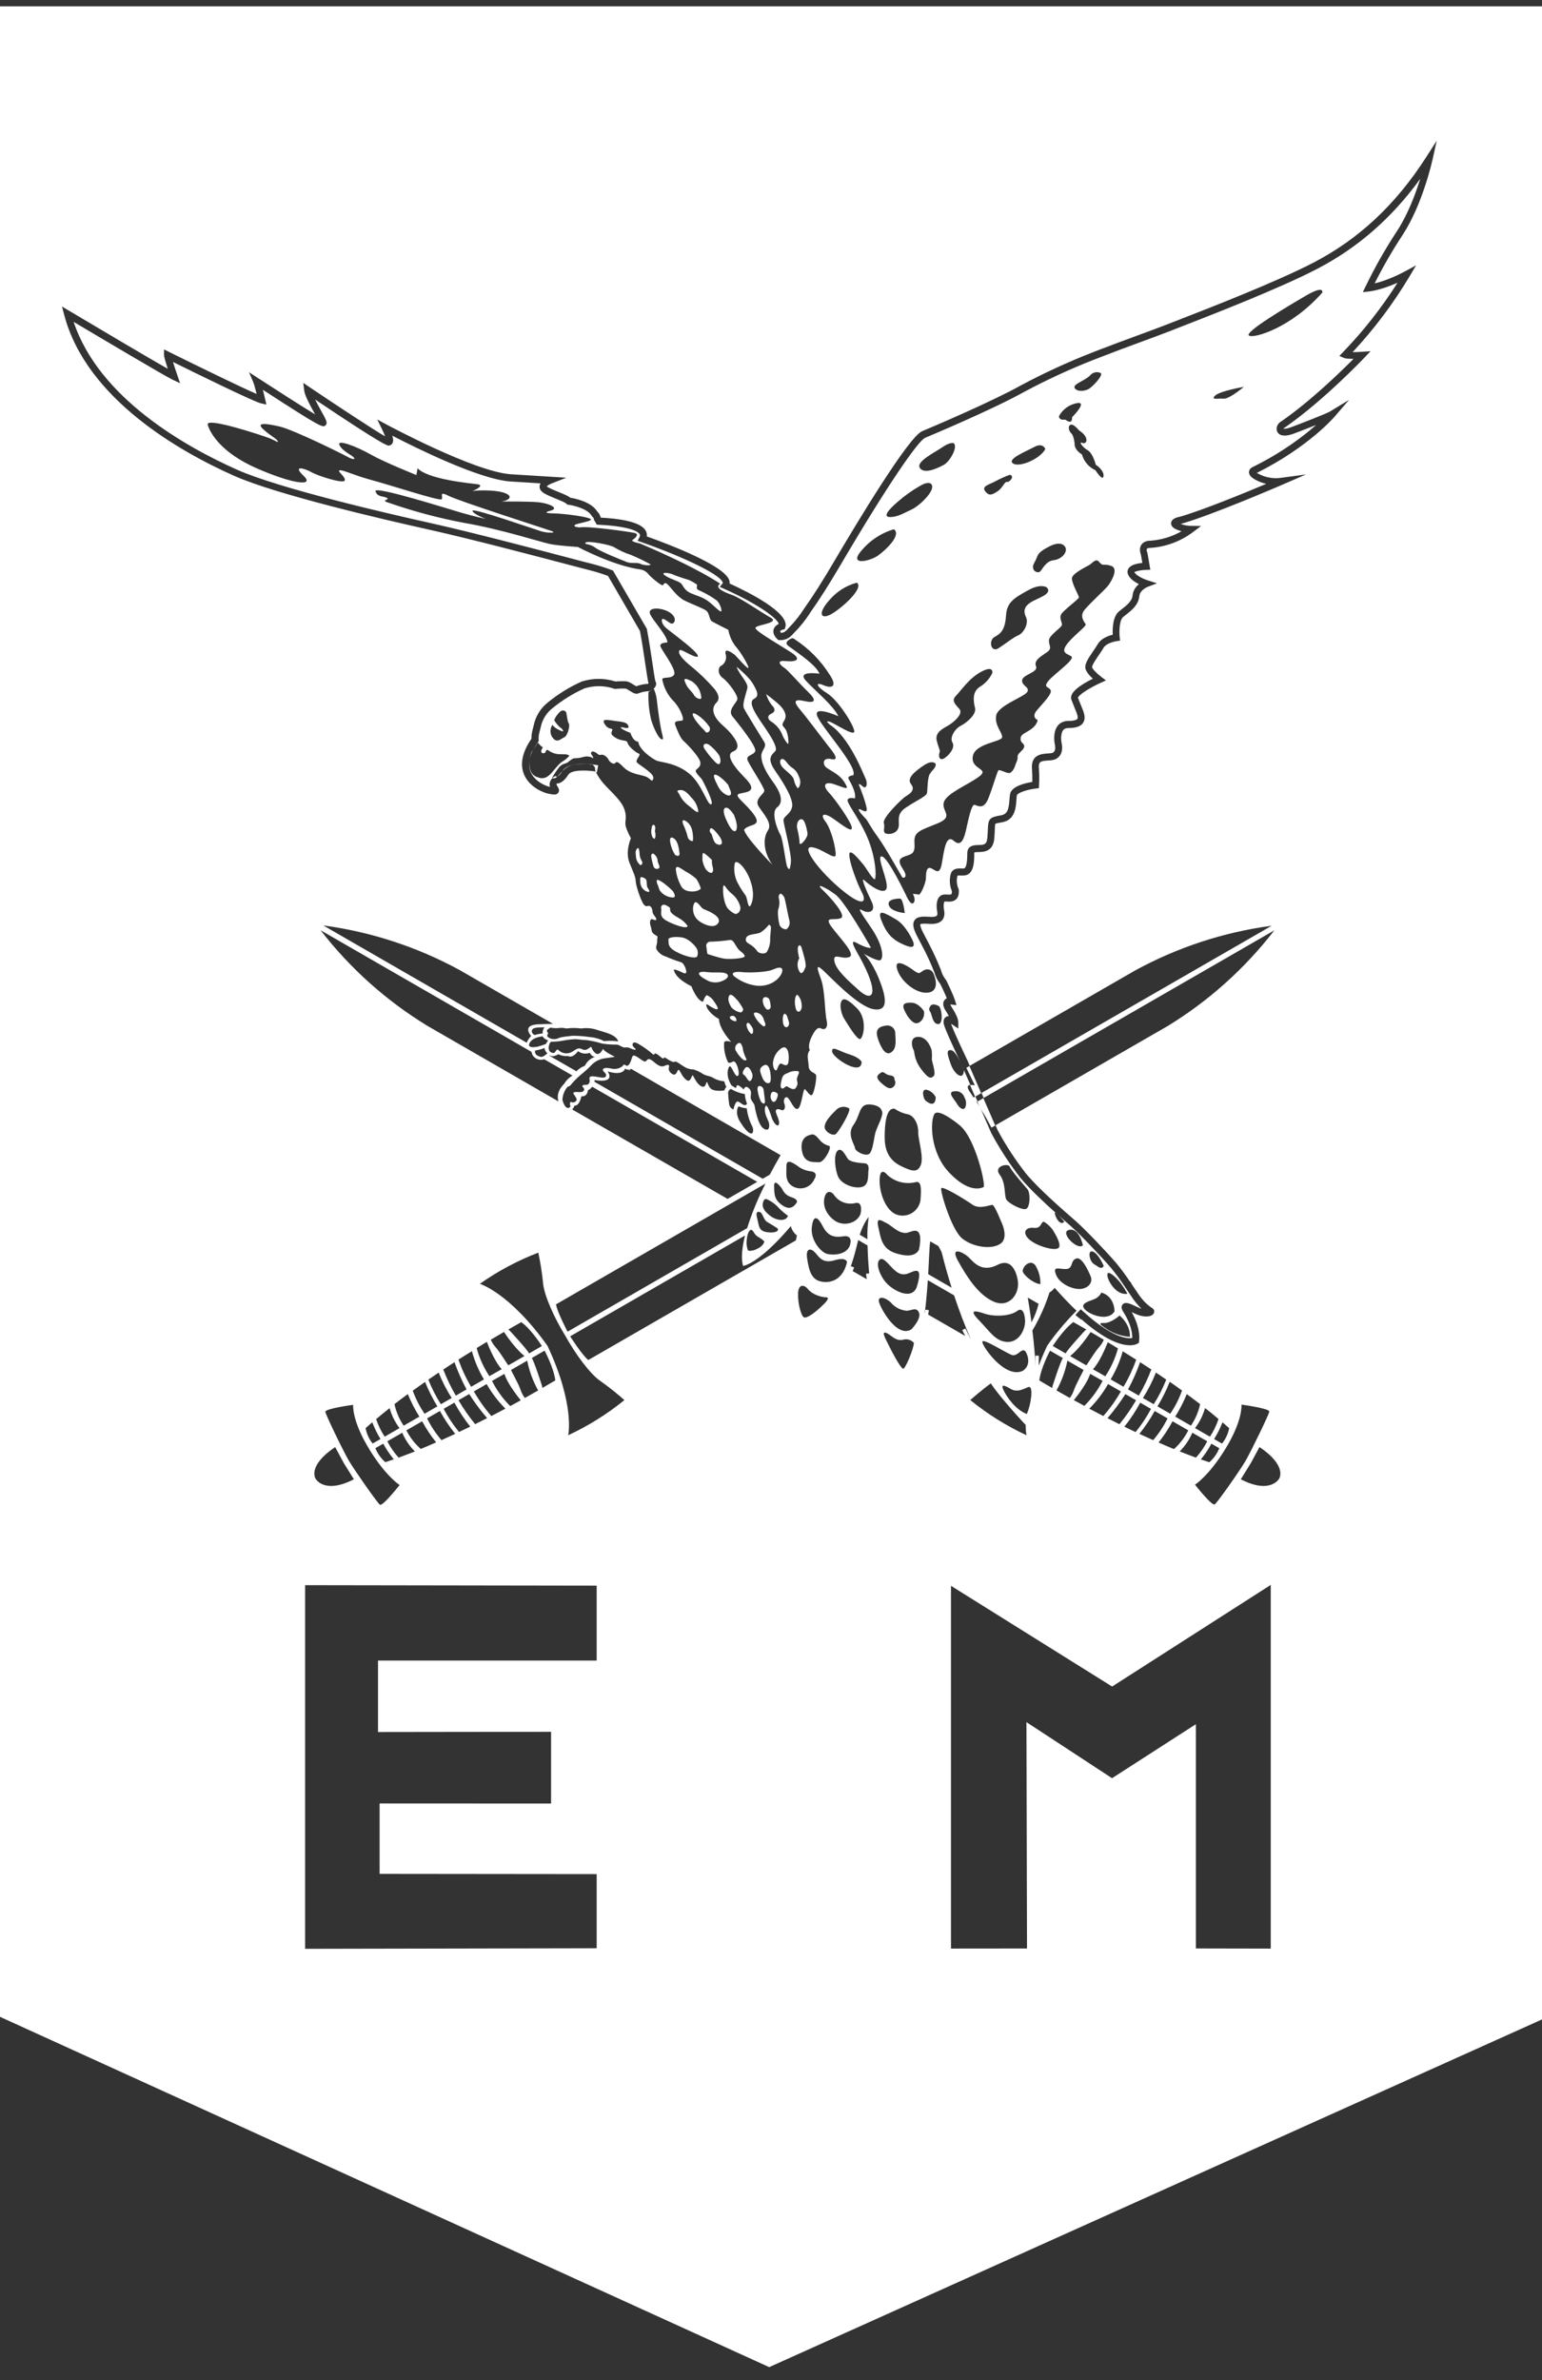 <?xml version="1.0" encoding="UTF-8"?>
<svg id="Laag_1" data-name="Laag 1" xmlns="http://www.w3.org/2000/svg" viewBox="0 0 403.36 622.19">
  <rect x="0" y="0" width="403.36" height="622.19" fill="#333333" stroke="none"/>
  <defs>
    <style>
      .cls-1 {
        fill: #fff;
      }

      .cls-2 {
        fill: none;
        stroke: #fff;
        stroke-miterlimit: 10;
        stroke-width: .92px;
      }
    </style>
  </defs>
  <path class="cls-2" d="M165.62,278.15c.11-.3.21-.61.28-.92,2.6,1.73,3.89.92,3.89.92,3.41,2.42,4.33,1.76,4.33,1.76.28,1.18,1.46,1.91,2.64,1.63.13-.03.25-.07.37-.12,0,0,2.49,3.67,3.82,1.68h0c.7,1.39,2.25,2.12,3.77,1.79,1.89,1.84,4.76.77,4.76.77.24,5.11,2.16,5.72,2.16,5.72.48.94,1.02,1.84,1.63,2.7l-27.64-15.94ZM204.87,300.76l-7.18-4.13c.27-.46.46-.96.56-1.48,1.93,2.2,3.32,1.65,3.32,1.65.67,1.63,1.83,3,3.32,3.95h0ZM272.84,338.42c-.18.4-.37.79-.6,1.17l-3.67-2.14c0-.06,0-.12,0-.17,1.27.81,2.76,1.21,4.26,1.13v.02Z"/>
  <path class="cls-2" d="M252.12,347.48c1.4,2.98,5.58,10.31,6.96,12.57-1,.75,11.33,14.38,11.16,13.58h0c.51-3.31.77-6.66.78-10.01.21-.73.27-9.24.27-9.24"/>
  <path class="cls-2" d="M227.01,332.91c.06.61.45,4,.52,4.62,1.75,15.16,9.56,23.19,9.56,23.19,1.84-3.55,4.37-11.11,5.43-18.3"/>
  <path class="cls-2" d="M209.55,320.45c-4.37,16.24-.07,27.18-.07,27.18,6.08-2.84,11.49-11.31,13.52-16.47"/>
  <g>
    <path class="cls-1" d="M208.79,280.03c-.91-.16-1.85,0-2.66.43-1.28.5-1.46.64-1.84,2.54-.38,1.89.55,1.7,1,1.22s.79-.12.79-.12c1.78,1.1,1.99.52,2.38-.26.39-.78-.08-1.21,0-1.97h.05c.08-.76.85-1.63.28-1.84Z"/>
    <path class="cls-1" d="M201.53,280.67s-.23-2.92-1.69-2.19c-1.46.73-1.02,1.62-.54,2.95.48,1.33,1.29,1.96,1.9,1.65h.05c.62-.29.28-2.42.28-2.42Z"/>
    <path class="cls-1" d="M199.67,268.26c.56.2.78-.41.14-1.63-.07-.46-.29-.89-.63-1.21h.05c-.65-.74-2.28-1.18-1.99-.14.52,1.2,1.37,2.24,2.44,2.99Z"/>
    <path class="cls-1" d="M199.73,284.85c-.07-.5-.46-.9-.96-.96-.85-.07-.61,1.05-.51,1.66.17.88.46,1.73.86,2.53h.05c.27.32,1.06.88.92-.42-.14-1.3-.35-2.8-.35-2.8Z"/>
    <path class="cls-1" d="M208.59,260.03s-.85,0-.63,2.76h.05c.21,2.73,2,1.72,1.68-.23-.05-.95-.44-1.84-1.09-2.53Z"/>
    <path class="cls-1" d="M208.9,247.24c-.56.65.17,3.27.17,3.27-.65,1.16-.57,2.59.19,3.67.48.6,1.1-.34,1.4-1.31h.05c.29-.97-.67-3.85-.99-5.01-.32-1.16-.81-.62-.81-.62Z"/>
    <path class="cls-1" d="M201.82,285.66c-.33.6-.33,1.33,0,1.93.27.48.57.57.92.28h.05c.35-.29.96-1.82.51-2.1,0,0-1.07-.78-1.47-.11Z"/>
    <path class="cls-1" d="M204.62,278.13c.95.54,1.52.47,1.65-.68s.06-2.73-.51-3.31c0,0-.44-.74-1.36-.12-1.08.75-1.84,1.89-2.11,3.18-.38,1.58.42,2.85.76,2.55h.05c.35-.28.58-2.17,1.52-1.63Z"/>
    <path class="cls-1" d="M208.65,217.04c.28,1.14.46,2.31.53,3.48h.05c.19.61,2.08-1.5,2.01-2.64,0,0-.48-3.3-1.35-3.67-.87-.38-1.82,1.04-1.24,2.83Z"/>
    <path class="cls-1" d="M188.47,199.01c0-.52-.12-1.04-.32-1.52-.66-.98-1.47-1.86-2.4-2.59-.96-.91-2.3-.46-1.45.87h0c.69,1.04,1.46,2.02,2.32,2.93.65.73,1.65,1.79,1.84.31Z"/>
    <path class="cls-1" d="M170,147.43c-1.64-.89-3.33-1.69-5.06-2.41-1.49-.48-2.92-1.13-4.25-1.95-.96-.67-7.03-1.81-7.5-1.23-.47.58,1.01.19,2.48,1.3,1.47,1.1,7.05,3.28,8.27,3.77,1.22.49,2.81.03,3.62.49s3.21.5,2.44.04Z"/>
    <path class="cls-1" d="M185.61,190.04c-.89-1.3-2.03-2.41-3.35-3.26-1.92-1.09-.89.84.21,2.2,1.09,1.36,1.59,1.63,2.04,2.27.45.63,1.53-.09,1.1-1.2Z"/>
    <path class="cls-1" d="M182.69,154.22c-.85-.37-.07-1.26-.48-1.49-.61-.41-1.25-.78-1.92-1.09,0,0-3.23-.98-4.26-1.47-1.03-.49-3.61-.73-1.95.35,1.66,1.07,3.65,1.36,4.24,2.19.6.83.88,1.72,2.51,2.41s3.05,1,4.45,2.06c1.41,1.06,2.96,2.79,3.32,2.64.36-.17-.21-1.96-1.07-2.83-1.51-1.1-3.13-2.02-4.85-2.76Z"/>
    <path class="cls-1" d="M201.74,186.58c-1.08.48-1.1,1.44.31,2.25,1.23.86,2.17,2.08,2.68,3.49.39.96,1.41,2.42,1.49,2.08.08-.34,0-2.81-.84-3.9-.85-1.09-.96-.9-.16-2.28s-.21-3.07-2.05-4.59h0c-1.81-1.52-2.76-2.19-2.76-2.19.3,1.08.82,2.08,1.52,2.94.95.92.88,1.73-.2,2.2Z"/>
    <path class="cls-1" d="M204.7,198.4c-.77-.07-.96,1.18.05,2.23,1,1.06,2.66,2.13,2.9,3.12.14.82.47,1.6.97,2.26.32.17,1.24-1.27.32-3.1-.31-.9-.9-1.67-1.69-2.2h0c-1.21-.72-1.78-2.24-2.55-2.31Z"/>
    <path class="cls-1" d="M203.25,211.09c-1.66,1.25.11,5.81.87,7.09.76,1.28,1.37,7.71,1.84,8.48.47.77.67.89.92-1.17.25-2.06-1.75-9.53-1.92-10.86-.17-1.32,1.71-1.58,2.22-3.61.51-2.03-2.21-6.37-4.34-9.43s-1.3-4.03-.09-5.18-3.03-6.61-4.36-8.72c-1.33-2.1-2.57-4.31-1.11-5.03,1.46-.73.71-2.16-.38-4s-4.2-4.35-4.2-4.35c0,0,.03.62,1.67,2.91,1.64,2.3,1.13,2.5.85,3.67-.28,1.18-1.09,3.28-.61,4.29.49,1.01,4.45,7.42,5.28,8.75.84,1.33-.74,2.15-.74,3.6-.03,1.44.69,3.66,3.02,6.83,2.33,3.17,2.75,5.47,1.08,6.71Z"/>
    <path class="cls-1" d="M178.73,215.54c.5,1.04.89,2.14,1.16,3.26.12.77,1.3,1.36,1.38.92,0,0,.24-3.2-1.17-4.49h.06c-1.4-1.29-1.96-.96-1.42.31Z"/>
    <path class="cls-1" d="M180.2,210.65c1.01.82,2.21,1.99,2.47,1.53-.12-1.1-.54-2.14-1.21-3.01-.99-1.05-2.11-2.77-3.53-2.65-1.41.16-.4.5-.07,1.45.56,1.06,1.36,1.98,2.34,2.68Z"/>
    <path class="cls-1" d="M176.49,223.33c.17.34,1.48.85,1.23-.43,0,0-.21-2.56-1.08-3.38h.06c-.86-.83-1.65-.93-1.38.69.2,1.1.59,2.16,1.18,3.12Z"/>
    <path class="cls-1" d="M171.98,231.25l.06-.02c.61,1.91.54,1.55,1.22,2.3.74.62,1.64.99,2.6,1.08.44,0,1.13,0,.21-1.6-.86-.89-1.81-1.7-2.82-2.42-1.01-.58-1.87-1.24-1.27.65Z"/>
    <path class="cls-1" d="M171.02,226.72h.06c.28.57,1.21.53,1.4.06.18-.47-.47-1.07-.47-1.98-.12-.67-.51-1.26-1.07-1.64-.4-.2-.65.36-.6.72.15.96.38,1.91.69,2.84Z"/>
    <path class="cls-1" d="M171.42,218.89s.12-1.05-.05-1.32.15-.94,0-1.49c-.15-.55-.73-.8-.92.3h.06c-.26.83-.19,1.73.19,2.51.37.45.5.53.72,0Z"/>
    <path class="cls-1" d="M184.68,227.33c.4.39,1.3,1.31,1.73.58.42-.73-.34-1.74-.17-3.1,0,0-1.77-1.77-2.25-1.83-.4.06-.17,1.28-.27,1.68.12.95.45,1.86.96,2.67Z"/>
    <path class="cls-1" d="M179.09,227.67h.06c-1.15-.66-2.27-1.7-2.37-.51.13,1.44.54,2.83,1.21,4.11.3.81.99,1.42,1.84,1.62,1.08.31,2.86.17,3.49-.61-.25-.92-.66-1.78-1.2-2.56-.92-.81-1.93-1.5-3.02-2.05Z"/>
    <path class="cls-1" d="M195.34,267.61c-.37.79,1.1,3.2,1.47,2.55h.05c.19-.46.19-.98,0-1.44-.35-.57-1.14-1.9-1.51-1.11Z"/>
    <path class="cls-1" d="M183.43,182.18c-.17-1.75-1.16-3.31-2.66-4.21v.03c-2.49-1.3-1.69.1-1.2,1.11.49,1.01,1.53,1.75,1.98,2.61s2.12,1.45,1.88.46Z"/>
    <path class="cls-1" d="M179.86,242.03c-.57-.8-1.31-1.48-2.17-1.97-1.41-.8-2.32-1.41-2.38-2.09s.11-.66-.83-1.2c-.94-.54-1.58-.28-1.58.72h.09c.05,1-.58,2.09,1.3,3.16,1.88,1.07,5.56,2.36,5.56,1.39Z"/>
    <path class="cls-1" d="M195.3,276.96c-.39-.75-.7-1.54-.92-2.36,0-.46-.42-2.53-1.34-1.84-.02.01-.05.03-.07.04-.67.43-.86,1.31-.44,1.98h.04c.29.66,2.19,3.21,2.73,2.18Z"/>
    <path class="cls-1" d="M194.75,279.39c-1.02,1.46-.08,1.52.23,1.93.31.41.85,1.46,1.23,1.27h.05c.6-.56.76-1.44.41-2.18,0,0-.9-2.48-1.92-1.02Z"/>
    <path class="cls-1" d="M193.83,264.67s.78-.41.49-1.07c-.41-.76-.9-1.49-1.44-2.17-.28-.17-1.54-1.97-2.12-1.21h.04c-.58.77-.14,2.11.56,3.15.66.7,1.53,1.16,2.48,1.3Z"/>
    <path class="cls-1" d="M192.62,266.5s-.24-1.02-1.06-.96-.73.6-.38.92h.04c.35.32,1.62.92,1.4.05Z"/>
    <path class="cls-1" d="M189.23,254.28c-1.32-.19-2.44.06-4.45-.19-2.01-.26-1.96.42-1.96.42.22.86,1.94,1.6,2.54,1.95,1.3.54,2.77.45,4-.23h.04c1.59-.88,1.16-1.75-.17-1.95Z"/>
    <path class="cls-1" d="M178.26,245.03c-2-.27-3.6.06-3.42.65.18.6-.49,1.75,1.97,3.08s5.24,1.94,5.57,1.23c.32-.86.15-1.82-.45-2.52,0,0-1.67-2.18-3.67-2.44Z"/>
    <path class="cls-1" d="M181.46,236.42c-.48,1.5-.01,3.14,1.18,4.17,1.27,1.05,4.31,2.42,5.3.59,0,0,.72-1.06-1.34-2.31-2.06-1.26-2.52-.97-3.14-1.71-.62-.73-1.55-2.11-1.99-.73Z"/>
    <path class="cls-1" d="M138.5,198.43c.01-.07.03-.15.04-.22-.02.07-.03.15-.04.22Z"/>
    <path class="cls-1" d="M145.77,203.01c.23-.11.68-.43,1.31-1.41.01-.02.03-.03.04-.05-.59.58-1.01,1.15-1.34,1.46Z"/>
    <path class="cls-1" d="M-.1,1.66v525.5l201.31,91.62,202.24-90.93V1.66H-.1ZM156.09,434.08h-57.21v18.68l45.27-.06v18.75l-44.85-.02v18.41l56.78.06v19.38l-76.27.15v-95.06l76.27.12v19.59ZM165.53,273.44c-.15-.44-.12-1.41,1.32-.65,1.39.79,2.69,1.71,3.89,2.76.48.46.32-.31.83-.14s1.43,1.12,1.84,1.28c.4.16,0-.63.85-.06.85.57,1.84,1.18,2.23.92.39-.27,1.47.72,2.58,1.35.69.43,1.49.66,2.31.65.94.29,1.83.71,2.64,1.27.81.45,1.7.41,2.49.92.89.53,1.9.85,2.94.92,0,0,.33,1.29.59,1.42-.27.27-.46.6-.56.96,0,0-2.16.35-3.27-.28-1.11-.63-1.1-2.28-1.37-1.84-.27.44-.34,1.63-1.5.97-1.16-.66-1.84-2.44-2.11-2.76-.28-.31-.51,2.03-1.64,1.2-1.14-.83-1.39-1.89-1.93-2.57-.54-.68-.49,1.98-1.99.87-1.51-1.11-.06-2.22-.97-2.26s-1.33,1.25-3.56-.7-1.64.28-2.76-.28c-1.11-.55-2.69-2.21-3.02-1.06-.33,1.16-.92,2.71-1.65,2.16-.73-.55-.54.12-1.29.49-.64.38-1.4.53-2.14.42-.78-.15-2.26-.5-2.55.12-.29.62,1.28,1.04.7,1.93-.58.89-4.5-1.05-4.23.57.27,1.62-.77,1.57-1.03,1.55-.26-.02-1.25.07-.65.66.6.59.18,1.19-.59,1.25s-2.4-.28-1.84.57,1.17,1.46.34,1.97c-.83.51-1.07-.37-1.31.28-.25.65.54.92-.33,1.28-.87.36-1.53-1.42-1.67-2.11.07-1.24.54-2.43,1.35-3.38.42-.08.79-.33,1.01-.7.73-.87,1.54-1.67,2.41-2.41,1.07-.85,2.08-1.77,3.02-2.76.94-.89,2.14-1.44,3.42-1.59,1.07-.12,2.51-.39,2.51-.39,0,0-2.81-1.3-3.1-2.08,0,0-.92,2.09-2.05,1.09-1.13-.99-.8-1.84-1.27-1.52-.47.31-1.15,1.06-2.13.55s-1.43-.09-2.7.71c-1.14.62-2.55.43-3.49-.47-.58-.63-.76.85-1.38.74-.62-.1-1.23-.33-1.2-1.54,0,0,.21-1.52.83-1.41.98,0,1.96-.09,2.92-.28,1.11-.22,2.24-.35,3.38-.39.92.08,1.89.23,2.76.24,1.4.2,2.78.5,4.12.92,1.24.19,2.49.28,3.75.26.83,0,1.5.92,2.39.75.89-.17,1.78.65,2.42.59.63-.06-.37-.52-.51-.96ZM193.2,288c-.87-.5-1.33,2-1.33,2-.56-.17-.98-.63-1.1-1.2-.16-1-.26-2.01-.31-3.02-.03-.5.27-.95.74-1.12,1.11.67,2.34,1.12,3.62,1.33.07.87.26,1.73.59,2.54-.6.87-1.33-.04-2.2-.53ZM196.82,294.52c.23.5.25,1.07.07,1.59-.84.96-2.72-1.96-3.18-2.71-.5-.7-.82-1.52-.92-2.37-.02-.74.11-2.05.65-1.74.61.23,1.25.38,1.9.43.19,1.68.69,3.3,1.47,4.79ZM204.19,301.96c-1.04,1.79-1.99,3.5-2.83,5.1l-1.84,1.07-44.02-25.35c.02-.15.02-.3,0-.45,5.87.92,3.44-2.26,3.44-2.26,4.19,1.3,4.59-.77,4.59-.77.34.38.92.41,1.3.07.03-.02.05-.05.07-.07l39.28,22.66ZM222.21,275.63c2.74.85,3.17,1.95,3.17,1.95.02,3.91-7.59-1.06-7.71-2.71-.12-1.65,1.8-.08,4.54.76ZM220.46,261.32c1.09-.73,4.18,2.76,4.18,2.76,2.2,2.87,1.17,7.27.35,7.52-.82.26-3.34-4-4.18-5.33s-1.44-4.23-.35-4.95ZM218.58,290.28c.89-1.03,2.39-1.26,3.55-.54.5.77-2.69,6.03-3.47,6.68-.78.65-2.8-.5-2.93-1.67-.13-1.18,1.02-2.71,2.86-4.46ZM226.9,323.95l-2.01-1.19c1.16-3.47,2.34-4.59,2.34-4.59-.28,1.92-.39,3.85-.33,5.79ZM218.12,318.92c-2.38-1.86-2.94-4.23-2.38-6.11.56-1.88,1.97-1.31,2.56-.25,1.24,1.64,3.32,2.4,5.33,1.95,2.27-.65,1.48,2.8,1.48,2.8-.93,2.52-4.61,3.47-6.99,1.61ZM222.27,325.69c-.97,2.37-4.38,2.47-5.91,2.09s-4.41-3.51-4-7.04c.41-3.53,1.68-2.45,2.76-.37,1.07,2.09,2.38,3.32,5.36,2.82s1.79,2.49,1.79,2.49ZM227.14,306.14c-.09,1.54.17,3.89-2.03,4.21-2.2.32-4.93-.98-5.77-2.56-.84-1.58-1.4-5.92-.26-6.98,1.14-1.06,2.21,1.51,2.76,2.19.54.68,2.63,1.02,4.22,1.07s1.08,2.08,1.08,2.08ZM216.86,299.53c.96.19-1.32,4.4-2.6,4.28s-3.89.46-4.48-2.93c-.6-3.39,1.37-4.07,2.49-4.31s1.84,1.28,2.76,2.04c.53.44,1.16.76,1.84.92ZM212.06,306.18c2.24.31.97,2.03.97,2.03-.04.09-.08.18-.12.27-1,1.96-3.39,2.73-5.35,1.74-2.29-1.18-1.83-3.35-1.84-5.44s1.96-.59,2.66-.18c1.05.87,2.32,1.43,3.67,1.59ZM207.05,312.96c2.03.68,1.3,1.48,1.3,1.48-1.06,1.59-2.35,1.72-4.1.34-1.75-1.38-1.69-2.67-1.75-4.66-.06-1.98,1.29-.38,1.84.31.55.69.68,1.85,2.71,2.53ZM200.25,309.38c-1.93,3.74-3.54,7.64-4.81,11.66l-46.98,27.07s-2.81-5.37-3.01-7.15l54.81-31.58ZM149.65,290.02c.3-.26.5-.61.59-.99,1.41.08,1.84-2.46,1.84-2.46,1.62.19,1.71-1.57,1.71-1.57.44-.21.82-.53,1.12-.92l43.17,24.86-7.75,4.46-40.67-23.39ZM195.37,323.86c.13-1.39.66-2.54,1.22-2.35.56.18.63,1.2,1.75,1.84.59.31,1.13.71,1.61,1.17-.39,1.37-1.73,1.84-2.3,2.12-.57.28-1.75.47-1.99.2-.37-.95-.47-1.98-.29-2.98ZM198.18,318.99c-.38-1.44-.51-2.38.46-2.19.96.19.97,2.03,2.09,2.66,1.11.63,2.67,1.65,2.67,1.65.45.62-.49,1.3-2.73.99s-2.11-1.68-2.49-3.12ZM201.42,317.78c-1.76-1.36-2.2-2.47-1.76-3.67.44-1.2,1.09-.48,1.64-.28.97.53,1.84,1.23,2.56,2.08.7.7,1.45,1.34,2.26,1.9-.49,1.55-2.94,1.34-4.7-.02ZM143.66,275.96s.07-.07.09-.11c.8.7,2.3-.27,2.3-.27.78.39,1.66.55,2.53.48,1.35.65,2.62-1.29,2.62-1.29.88.67,2.05.83,3.08.43.54,1.15,1.41,1.04,1.41,1.04-1.18.39-2.15,1.23-2.69,2.34-.84.32-1.6.82-2.23,1.45l-7.09-4.08ZM157.99,272.15c-1.19-.61-2.48-.97-3.81-1.07-1.45-.22-2.92-.32-4.39-.32-1.15.14-3.1.25-3.89.7-.87.33-1.86.19-2.6-.39-.38-.39.09-.86.09-.98s-.73-.6,0-1.08c.73-.49.29-.38,1.56-.26s1.64-.28,3.17.1c1.3-.17,2.61-.17,3.91,0,1.4-.21,2.82-.08,4.16.37,2.2.73,4.9,1.18,5.53,3-1.24-.17-2.49-.19-3.73-.06ZM142.79,272.91s-2,.72-2.4.74c-.39.03-2.62.47-1.84-1.04.78-1.51,3.41-1.71,3.41-1.71.29.73,1.43,1.08,1.43,1.08-.23.29-.43.6-.61.92ZM143.21,275.3c-1.32,1.32-1.9.92-1.9.92-1.79-.46-1.3-1.63-1.3-1.63.84-.1,1.66-.32,2.43-.64.04.54.32,1.04.76,1.36ZM141.95,270.16c-.72.06-1.43.2-2.12.41-.54-.3-1-.89-.54-1.52s3.14-.49,3.14-.49c-.37.45-.54,1.02-.48,1.6ZM141.65,267.74c-5.69-.1-2.71,3.06-2.71,3.06-.5.51-.9,1.11-1.16,1.77l-53.22-30.66c12.52,1.68,24.62,5.64,35.7,11.68l24.41,14.06c-1.64,0-3.02.08-3.02.08ZM139.05,274.97c.03.45.23.88.54,1.21.68.78,1.78,1.06,2.76.71l7.41,4.27c-.9.51-1.65,1.25-2.18,2.15-1.89,1.86-1.83,3.56-1.48,4.61l-34.33-19.78c-10.75-6.56-20.21-15.02-27.91-24.97l55.19,31.8ZM96.65,378.94c4.37,7.07,7.88,9.25,7.88,9.25,0,0-4.47,5.69-5.17,5.14s-6.58-8.93-8.08-11.46c-1.51-2.58-6.04-11.94-6.17-12.8s7.27-1.84,7.27-1.84c0,0-.43,4.08,4.28,11.7ZM122.04,363.2l-2.81,1.62c-1.27-2.19-2.36-4.47-3.28-6.82,1-.66,1.97-1.3,2.94-1.91.87,2.45,1.93,4.83,3.15,7.12ZM119.92,355.41c1.2-.76,2.38-1.51,3.52-2.2.71,2.59,1.77,5.07,3.15,7.38l-3.35,1.93c-1.34-2.25-2.45-4.63-3.32-7.1ZM118.15,365.44l-2.82,1.63c-1.3-2.03-2.4-4.18-3.28-6.43.92-.62,1.84-1.23,2.69-1.84.93,2.31,2.07,4.54,3.41,6.64ZM114.41,367.63l-3.35,1.93c-1.28-1.87-2.32-3.89-3.09-6.03,1.07-.77,2.15-1.54,3.22-2.29.89,2.21,1.97,4.35,3.21,6.38ZM109.71,370.31l-4.12,2.37c-1.15-1.71-1.97-3.62-2.4-5.63,1.15-.92,2.31-1.76,3.49-2.63.83,2.05,1.84,4.02,3.02,5.89ZM104.51,373.31l-3.88,2.24c-.95-1.42-1.7-2.97-2.24-4.59,1.15-.97,2.33-1.92,3.53-2.87.52,1.89,1.4,3.66,2.59,5.22ZM103,381.48l-2.2.74c-1.15-.99-2.04-2.25-2.61-3.66l2.06-1.18c.79,1.45,1.71,2.82,2.76,4.1ZM99.53,376.17l-2.06,1.18c-.93-1.18-1.56-2.56-1.84-4.03l1.75-1.53c.58,1.52,1.3,2.99,2.15,4.38ZM104.27,381.03c-1.17-1.29-2.16-2.72-2.95-4.27l3.9-2.24c.78,1.83,1.9,3.49,3.31,4.9-1.43.56-2.85,1.1-4.26,1.62ZM106.3,373.9l4.12-2.37c1.06,1.94,2.29,3.79,3.67,5.51-1.33.59-2.68,1.16-4.02,1.72-1.55-1.37-2.83-3.02-3.77-4.86ZM111.72,370.77l3.35-1.93c1.17,2.1,2.5,4.1,4,5.98-1.18.55-2.38,1.1-3.59,1.64-1.49-1.73-2.75-3.65-3.76-5.69ZM116.05,368.28l2.81-1.63c1.19,2.21,2.58,4.31,4.15,6.27l-2.94,1.41c-1.54-1.88-2.89-3.91-4.02-6.06ZM119.92,366.03l2.82-1.62c1.4,2.21,2.96,4.31,4.68,6.29-1.02.52-2.07,1.05-3.13,1.58-1.61-1.97-3.07-4.06-4.36-6.26ZM123.95,363.73l3.35-1.93c1.34,2.35,2.99,4.51,4.9,6.43-1.18.62-2.4,1.28-3.67,1.93-1.73-1.99-3.27-4.14-4.57-6.43ZM128.71,360.98l3.24-1.84c.64,2.2,3.13,5.51,4.27,6.91l-2.76,1.5c-1.92-1.92-3.53-4.14-4.76-6.57ZM136.22,363.44c-.62-1.84-2.39-4.83-2.53-5.33l4.22-2.43c.54,2.73,1.5,5.36,2.86,7.79-1.03.59-2.2,1.25-3.48,1.97-.46-.61-.82-1.28-1.07-1.99ZM139.1,355l3.35-1.94s2.41,4.45,2.81,7.78l-3.38,1.98c0-.15-.05-.3-.07-.46,0,0-2.06-6.5-2.71-7.37ZM138.39,353.79c-.44-1-5.08-5.97-5.08-5.97,0,0-.24-.18-.35-.28,1.15-.66,2.76-1.55,3.4-1.93,2.76,2.01,5.38,6.25,5.38,6.25l-3.35,1.94ZM137.2,354.47l-4.22,2.43c-.36-.37-2.11-3.36-3.38-4.79-.5-.57-.91-1.21-1.21-1.91,1.26-.75,2.42-1.43,3.44-2.02,3.03,4.57,5.36,6.28,5.36,6.28ZM131.25,357.9l-3.24,1.84c-1.49-2.26-2.62-4.74-3.33-7.35.92-.57,1.84-1.11,2.67-1.62.64,1.7,2.3,5.48,3.89,7.13ZM87.67,378.27l2.3,4.25,2.6,4.17c-7.69,3.98-9.98-.09-9.98-.09,0,0-2.4-3.28,5.09-8.33ZM148.63,375.17s1.84-7.87-5.4-23.34c-9.92-13.92-17.71-16.23-17.71-16.23,4.74-3.34,9.88-6.08,15.29-8.15.56,2.61.97,5.25,1.24,7.91.25,3.21,2.96,9.19,5.8,13.78,2.61,4.72,6.5,10.05,9.19,11.85,2.19,1.55,4.29,3.22,6.29,5-4.5,3.66-9.44,6.74-14.7,9.19ZM153.91,355.51c-1.47-1.02-4.77-6.19-4.77-6.19l45.74-26.35c-1.45,5.82-.48,7.97-.48,7.97,5-1.26,12.46-10.43,12.46-10.43.34,1.35,1.28,2.46,2.54,3.03l-55.5,31.97ZM215.45,340.95c-2.25,2.24-4.28,3.65-5.09,3.43s-1.7-3.79-1.6-6.29,1.59-2.36,2.63-1.06,3.39,2.09,4.71,2.09-.65,1.84-.65,1.84ZM215.22,335.08c-3.01-.38-3.57-2.9-4.07-5.99s1.08-2.8,2.13-1.59,1.98,2.85,5.07,1.93,3.21.5,3.21.5c-.85,3.78-3.33,5.53-6.35,5.15ZM222.27,331.81c.74-2.01,1.35-4.06,1.84-6.14.13-.55.26-1.05.39-1.52l2.43,1.42c.06,2.39.23,5.46.61,9.29l-5.27-3.04ZM227.66,301.32c-.8,1.37-3.98-.33-4.01-1.2-.04-.87-2.23-3.59-.39-6.07s1.34-5.56,4.31-5.34,3.13,1.78,3.13,1.78c.54.93-1.18,3.85-1.65,5.4s-.59,4.06-1.39,5.43ZM234.32,240.3c2.69,1.54,4.45,5.63,4.45,5.63.96,2.32-.99,1.72-3.22.61-2.23-1.11-3.7-2.61-4.99-5.94s1.07-1.84,3.76-.29ZM235.46,234.9c.82.14,1.21,3.78,1.21,3.78,0,0-3.61-.28-4.18-2.07-.57-1.79,2.97-1.72,2.97-1.72ZM251.13,294.24c4.06,3.43,6.83,15.76,6.14,16.08-.7.32-3.87,1.57-8.96-3.78-5.1-5.36-4.98-13.47-3.91-15.29s6.74,2.99,6.74,2.99ZM249.71,285.27c1.13-.18,2.23.5,2.57,1.59.49.81.56,1.8.19,2.67-.47.86-1.53.09-2.12-.97s-2.84-3.21-.64-3.29ZM278.96,331.72c1.85-.13.94-2.28,2.65-2.76s3.78,4.92,3.78,4.92c.31,1-.19,2.54-2.25,2.99s-5.84-1.05-6.88-3.6.85-1.42,2.69-1.55ZM279.66,321.5c2.68-.59,3.6,4,3.6,4-1.27,1.56-6.28-3.42-3.6-4ZM290.59,332.96c2.48,1.56,4.32,5.24,4.32,5.24-3.97.66-6.8-6.8-4.32-5.24ZM292.87,343.87c3.09,2.74,2.68,5.59,2.68,5.59-1.99-.14-3.91-.75-5.62-1.77-1.41-.92-3.16-1.96-1.26-1.84s4.2-1.98,4.2-1.98ZM291.54,342.78c-1.64,2.81-6.59.92-7.87-.62s1.52-2.05,2.76-2.64c.73-.34,1.32-.92,1.67-1.64,3.53,1.04,3.44,4.9,3.44,4.9ZM286.15,330.42c-1.18-.7-1.75-3.78-.27-3.25s2.84,3.75,2.84,3.75c-.63,1.1-1.39.2-2.57-.5ZM324.75,367.17s7.4.99,7.27,1.84-4.68,10.21-6.17,12.8-7.35,10.88-8.08,11.43-5.18-5.14-5.18-5.14c0,0,3.52-2.18,7.89-9.25,4.7-7.61,4.27-11.67,4.27-11.67ZM279.21,355.68l4.23,2.43c-.15.5-1.91,3.53-2.54,5.33-.24.72-.6,1.39-1.06,1.99-1.29-.72-2.45-1.38-3.48-1.97,1.35-2.43,2.31-5.06,2.85-7.79ZM275.31,362.37c0,.16,0,.31-.07.46-1.15-.67-2.76-1.59-3.37-1.98.4-3.33,2.8-7.78,2.8-7.78l3.36,1.94c-.65.86-2.72,7.37-2.72,7.37ZM285.17,359.12l3.25,1.84c-1.24,2.42-2.85,4.63-4.78,6.54-.92-.51-1.84-1.02-2.76-1.5,1.15-1.36,3.65-4.68,4.28-6.88ZM289.85,361.8l3.35,1.93c-1.31,2.29-2.85,4.45-4.59,6.43-1.27-.65-2.5-1.3-3.67-1.93,1.92-1.91,3.57-4.08,4.91-6.43ZM294.37,364.42l2.81,1.62c-1.29,2.19-2.74,4.28-4.35,6.26-1.07-.53-2.11-1.06-3.13-1.58,1.71-1.98,3.27-4.08,4.68-6.29ZM298.26,366.66l2.82,1.63c-1.14,2.15-2.49,4.18-4.03,6.06-.99-.47-1.97-.92-2.93-1.41,1.57-1.96,2.96-4.06,4.14-6.27ZM302.06,368.84l3.35,1.93c-1.01,2.05-2.27,3.96-3.76,5.69-1.21-.54-2.42-1.09-3.6-1.64,1.5-1.88,2.84-3.88,4-5.98ZM306.71,371.53l4.12,2.37c-.92,1.86-2.2,3.53-3.75,4.9-1.34-.56-2.69-1.13-4.02-1.72,1.38-1.74,2.61-3.6,3.66-5.56ZM311.9,374.52l3.89,2.24c-.79,1.55-1.78,2.99-2.95,4.27-1.41-.51-2.83-1.06-4.25-1.62,1.4-1.41,2.52-3.07,3.31-4.9ZM316.88,377.39l2.06,1.18c-.56,1.42-1.46,2.68-2.61,3.67l-2.21-.74c1.05-1.28,1.98-2.66,2.76-4.12ZM319.65,377.36l-2.06-1.18c.87-1.39,1.6-2.85,2.19-4.38.6.51,1.18,1.03,1.75,1.53-.29,1.48-.93,2.86-1.87,4.03ZM316.49,375.55l-3.89-2.24c1.2-1.57,2.09-3.35,2.62-5.24,1.22.94,2.4,1.9,3.52,2.87-.54,1.63-1.29,3.19-2.24,4.62ZM311.53,372.68l-4.12-2.37c1.19-1.87,2.2-3.84,3.02-5.89,1.18.86,2.35,1.75,3.5,2.63-.43,2.01-1.25,3.93-2.41,5.63ZM306.12,369.56l-3.35-1.93c1.25-2.05,2.33-4.2,3.21-6.43,1.07.74,2.15,1.52,3.22,2.29-.77,2.15-1.8,4.19-3.09,6.07ZM301.79,367.07l-2.82-1.63c1.34-2.1,2.48-4.33,3.4-6.65l2.7,1.84c-.88,2.25-1.98,4.41-3.28,6.44ZM297.9,364.82l-2.82-1.62c1.23-2.29,2.28-4.67,3.15-7.12.97.62,1.95,1.25,2.94,1.91-.91,2.36-2,4.64-3.27,6.82ZM293.89,362.51l-3.36-1.93c1.38-2.3,2.44-4.77,3.16-7.35,1.13.7,2.31,1.44,3.52,2.2-.87,2.46-1.98,4.83-3.32,7.07ZM289.13,359.77l-3.24-1.84c1.6-1.64,3.24-5.41,3.89-7.07l2.66,1.62c-.71,2.59-1.83,5.05-3.32,7.29ZM287.52,352.12c-1.26,1.42-3.01,4.42-3.37,4.79l-4.22-2.43s2.33-1.72,5.36-6.28c1.04.59,2.19,1.27,3.45,2.02-.3.7-.72,1.34-1.22,1.91ZM283.81,347.82s-4.59,4.97-5.07,5.97l-3.35-1.94s2.66-4.23,5.37-6.25l3.41,1.93c-.11.1-.23.2-.36.28ZM273.9,351.83c-1.1,2.35-2.08,4.75-2.93,7.2-.14-4-.49-7.87-.92-11.22,1.87-3.14,3.37-6.48,4.48-9.96.53-.3.99-.71,1.34-1.21,2.09,2.37,3.99,4.34,5.73,5.99-2.83,2.84-5.41,5.91-7.71,9.19ZM257.47,343.38c2.59.87,6.73.72,8.61-.69s2.05,2.27,2.05,2.27c.2,2.43-1.5,5.94-4.62,5.83s-4.55-2.72-7.35-5.58c-2.8-2.86-1.28-2.71,1.31-1.84ZM250.57,329.55c-2.12-3.81,1.28-2.27,2.63-1.06s3.39,4.38,7.78,2.13,5.23,3.96,5.23,3.96c.69,3.55-2.2,7.52-6.36,5.64s-7.16-6.86-9.28-10.67ZM267.62,332.61c-.59-1.08,1.77-3.76,3.21-1.84.91,1.47,1.37,3.18,1.32,4.9-1.68-.11-3.95-1.98-4.54-3.07ZM268.69,354.19c1.07,3.04-1.21,4.18-1.21,4.18-4.69,2.08-10.59-6.54-10.52-7.61s5.92,2.77,7.7,3.43,2.97-3.04,4.03,0ZM259.8,361.2c2.35,3.96,5.22,7.58,8.52,10.78-.05,1.07.01,2.14.19,3.19-5.26-2.44-10.2-5.53-14.7-9.19,0,0,3.33-2.96,5.98-4.79ZM262.46,363.31c-.75-1.67.39-1.13,2-.2s3.21.02,4.45-.5.82,2.54.82,2.54c-.16,1.54-.54,3.05-1.12,4.48-2.99-1.1-5.4-4.66-6.15-6.33ZM268.84,339.19l2.84,1.64c-.42,1.69-1.04,3.32-1.86,4.85-.36-2.76-.73-5.01-.98-6.49ZM276.96,326.14c-.77,1.03-5.72-.35-7.72-2.14-2-1.79-.94-3.3,1.23-3.03,2.17.27,1.75-2.09,2.82-1.48.8.54,1.51,1.21,2.08,1.99.26.48,2.37,3.63,1.6,4.66ZM268.53,315.95c-.9.63-4.62-1.32-5.27-2.35s-.04-4.25-1.76-6.54c-1.73-2.29,2.31-3.08,2.64-2.08.32,1,4.65,5.91,4.65,5.91.79,1.11.65,4.43-.25,5.06ZM261.88,319.31s2.13,4.17-.16,5.79-7.16.93-9.99-1.32-5.88-12.54-5.51-13.18c.37-.64,6.13,2.89,8.14,4.29,2.01,1.4,4.75-.09,5.31.11.56.2,2.21,4.32,2.21,4.32ZM248.93,336.61l-6.13-3.53c.23-4.04.31-7.12.51-8.59l2.16,1.24c.48.85.85,1.63.85,1.63.83,3.3,1.7,6.38,2.61,9.25ZM245.49,267.69c-1.29.12-1.65-1.81-1.94-2.7-.28-.89-.85-.88-.21-1.95.63-1.07,2.31,0,2.31,0,.74.8,1.13,4.53-.16,4.65ZM240.2,271.04c2.58,0,3.5,3.47,3.5,3.47.09.82.11,1.65.05,2.47.09.78,1.2,3.73.42,4.38-.78.65-1.39.55-3.28-1.99-1.89-2.54-1.64-4.6-1.89-4.87s-1.38-3.46,1.2-3.46ZM236.52,263.95c-.63-1.5.13-1.92,1.97-1.84,1.85.08,3.18,2.19,3.18,2.19.41,1.84-1.11,3.41-2.21,3.16s-2.31-2.01-2.94-3.51ZM241.81,259.49c-2.72-.26-6.14-3.04-7.1-6.02s2.07-1.44,4.09.06,1.63.63,3.08,0c.84-.35,1.8-.01,2.23.79,1.56,3.54.42,5.42-2.3,5.16ZM232.3,268.07c1.13.09,1.98,1.08,1.89,2.21.11,1.89.38,4-1.23,4.9s-2.86-2.24-3.34-3.74-.55-3,2.06-3.33c.21-.05.42-.06.63-.05ZM234.01,282.29c.4.69.16,1.58-.53,1.98-.62.38-1.26.37-3.04-1.25s-.62-2.19.06-2.65c.68-.47,1.11.63,2.39.75s1.1,1.12,1.1,1.12c0,.02.02.03.03.05ZM236.23,357.79c-.61-.11-2.81-4.17-3.61-5.84s-2.19-3.94-.92-3.56,2.46,2.28,4.46,1.84c1.04-.33,2.17-.02,2.89.8.02,1.36-2.22,6.88-2.83,6.77ZM238.41,347.49c-3.83,2.44-8.29-5.83-8.52-7.32s1.81-1.04,3.16.35c1.05,1.22,2.54,1.99,4.14,2.12,1.23-.03,2.54-1.1,3.21.5s-1.99,4.35-1.99,4.35ZM230.16,329.24c1.2-.91,3.02,2.7,5.04,3.61s3.29-.82,4.67-.63-.15,4.44-.15,4.44c-1.51,3.29-6.25.56-7.95-1.38s-2.82-5.13-1.62-6.03ZM240.35,326.76c-.7,1.19-2.27,2.03-6.02.85s-3.94-4.06-4.59-6.9c-.65-2.84.91-1.58,2.27-.92,1.36.66,3.51,3.22,5.78,2.32s2.61-.09,2.89,1.05c.09,1.21-.02,2.42-.33,3.59ZM240.78,313.7c-.06.48-.2.94-.41,1.37-1.11,2.35-3.92,3.36-6.27,2.25-2.78-1.47-4.22-6.19-3.99-9.36.23-3.17,2.07-.77,2.07-.77,2.01,1.81,4.8,2.49,7.42,1.81,1.39-.3,1.44,1.68,1.18,4.69ZM240.88,304.49c-.81,2.09-2.24,1.77-5.18.33s-4.26-3.78-4.28-7.45.42-7.93,2.62-7.53c1,.7,2.14,1.19,3.34,1.42,1.84.32,2.89,2.88,2.81,4.66s1.5,6.48.69,8.57ZM242.41,284.87c1.03.28,1.89,1,2.36,1.96-.12,2.99-2.28,1.22-2.73.8-.45-.42-1.21-3.05.37-2.76ZM242.17,340.98c.24-2.25.4-4.38.53-6.33l6.87,3.96c1.42,4.28,2.89,8.1,4.38,11.46l-12.05-6.94c.09-.72.18-1.41.27-2.15ZM332.41,509.37l-19.59-.04v-58.62l-21.93,14.12-22.39-14.66.15,59.17-19.89.02v-94.82l42.15,26.33,41.5-26.57v95.07ZM334.55,386.6s-2.31,4.07-9.98.09l2.59-4.17,2.3-4.25c7.49,5.05,5.1,8.33,5.1,8.33ZM374.67,41.92c-.1.47-2.58,11.51-7.7,19.39-2.71,4.1-5.19,8.39-7.39,12.78,1.7-.42,4.51-1.31,7.91-3.14l2.94-1.59-1.71,2.87c-4.24,7.11-9.25,13.77-14.9,19.82.58,0,1.35-.02,2.35-.09l2.34-.15-1.61,1.7c-.1.11-10.61,11.15-20.67,18.15l-.14.08s-.29.17-.37.33c.28.04.96,0,1.95-.37,2.28-.85,9.34-3.59,10.21-4.12l5.02-3.06-3.84,4.45c-.28.33-7.03,8.03-20.28,14.64.21.14.53.33,1.04.55,1.63.73,3.44,1,5.21.75l6.61-.89-6.12,2.65c-.74.32-18.23,7.87-26.45,10.23l-.09.02c-.05,0-.1.02-.16.03.83.32,1.75.5,2.67.51l2.7.04-2.16,1.61c-3.24,2.42-7.08,3.84-11.11,4.11h-.06s-.06,0-.06,0c-.24,0-.67.07-.79.24-.09.12-.1.45.11,1.02l.05.17.73,4.29-1.07.02c-1.28.03-2.7.31-3.1.6.42.84,2.22,1.73,3.42,2.12l2.49.8-2.44.93s-2.01.8-2.17,2.4c-.23,2.31-1.93,3.65-3.57,4.94-.22.17-.44.35-.66.53-1.04.84-1.06,3.94-.91,5.3l.1.88-.88.13c-.74.11-2.79.63-3.43,1.73-.32.55-.74,1.17-1.19,1.83-.65.95-1.86,2.72-1.83,3.25.06.41,1.2,1.62,2.4,2.53l1.23.93-1.4.64c-2.93,1.33-5.72,3.15-5.93,3.88l.42,1.04c.37.92.74,1.85.97,2.42.32.88.65,2.14-.06,3.15-.63.9-1.85,1.32-3.84,1.32-.6,0-1.03.17-1.32.52-.71.86-.58,2.62-.47,3.23.63,2.71-.59,3.86-1.37,4.3-.61.34-1.36.39-2.15.44-1.88.12-2.48.29-2.4,1.82.12,1.52.14,3.09.05,4.64l-.04.77-.77.09c-2.45.29-4.88,1.16-4.99,1.79-.06.33-.09.77-.12,1.24-.14,1.95-.38,5.22-3.72,5.79-.77.13-1.64.28-1.78.42-.1.13-.12.85-.15,1.47-.02.62-.05,1.39-.14,2.38-.3,3.44-2.79,3.49-4.14,3.52-.36,0-.95.02-1.08.12,0,0-.02.08-.02.23,0,2.06-.02,5.51-2.56,5.77-.32.04-.64.03-.95.01-.6-.02-.81,0-.88.08-.3,1.14-.2,2.35.28,3.43l.07.15v.16c.08,1.06-.14,1.83-.65,2.35-.73.73-1.75.68-2.48.64-.2-.01-.51-.03-.61,0-.15.12-.34,1-.11,2.24.08.42.31,1.69-.5,2.63-.62.71-1.65,1.03-3.11.97l-.39-.02c-.79-.04-1.99-.09-2.22.11,0,0-.16.41.71,2.13l.44.85c.43.84.84,1.63,1.23,2.36,1.1,2.12,2.1,4.32,2.98,6.53l.04.11c.24.95.71,1.85,1.33,2.61l.12.18c.07.14,1.7,3.47,2.19,5.02l.43,1.36-1.41-.17c-.06,0-.14,0-.2,0,.04.14.14.37.37.73,1.59,2.45,1.71,3.55,1.71,3.83v1.73l-1.43-.97c-.14-.1-.3-.19-.46-.27.28.83,1.23,3.16,4.32,9.66l.57,1.31,43.28-24.93c11.09-6.05,23.19-10.01,35.7-11.68l-75.9,43.71.56,1.3,76.04-43.81c-7.7,9.97-17.16,18.45-27.91,25.02l-45.03,25.94.55,1.27c2.12,3.95,4.64,7.8,7.45,11.4,3.41,4.06,9.67,9.49,12.34,11.81l.52.45c2.44,2.13,8.14,8.09,10.77,11.16,1.26,1.53,2.43,3.12,3.51,4.74.18.13.35.33.43.64l.65.96c.87,1.3,1.63,2.43,2.05,2.9.78.97,1.66,1.77,2.65,2.42.32.16.53.44.58.78.06.39-.12.78-.47,1.04-.77.57-2.53.66-4.71-.4-.27-.13-.5-.24-.71-.34,1.15,2.04,2.23,4.77,1.95,7.56l-.05.46-.39.24c-.16.1-.79.42-1.97.42-2.19,0-6.25-1.11-12.74-6.84-.04.05-.07.08-.07.09l-1.44-1.15s.27-.34.78-.87l.62-.64.66.6c7.65,6.96,11.57,7.11,12.8,6.92.04-2.51-1.18-5.01-2.26-6.71-.28-.45-.87-1.37-.24-2.08.66-.74,1.73-.34,3.85.69.4.19.76.33,1.08.43-.48-.44-.93-.92-1.34-1.44-.47-.52-1.23-1.64-2.18-3.06l-.98-1.45c-1.07-1.63-2.24-3.22-3.49-4.73-2.58-3.01-8.18-8.88-10.57-10.96l-.51-.45c-.69-.6-1.61-1.4-2.66-2.33.71.69,1.54,1.66,1.54,1.66-1.35,1.52-2.88-2.46-2.41-2.35.06.01.14.06.24.13-3.01-2.68-6.82-6.23-9.27-9.16-2.89-3.7-5.47-7.65-7.67-11.76l-2.92-6.73c-.31-.47-.61-.95-.93-1.42l.25-.14-.56-1.3-.48.28c-.39-.59-.77-1.16-1.11-1.69-.76-1.18-.33-1.55.26-1.64l-1.66-3.83c-.07,2.86-2.48,1.18-3.44-1.53-.96-2.71-1.25-3.86.13-3.67.72.1,1.59,1.5,2.26,2.83-4.08-8.61-4.22-9.55-4.26-9.9-.13-1.02.34-1.47.64-1.65.22-.14.47-.2.72-.21-.19-.36-.45-.79-.77-1.3-.27-.42-1.11-1.71-.45-2.75.17-.28.42-.47.69-.6-.57-1.4-1.46-3.25-1.68-3.69-.75-.93-1.31-2.02-1.61-3.18-.85-2.14-1.81-4.26-2.87-6.29-.4-.73-.81-1.53-1.25-2.38l-.44-.85c-.98-1.93-1.17-3.12-.61-3.97.7-1.08,2.16-1.02,3.84-.94l.38.02c1.17.06,1.54-.22,1.64-.33.15-.18.18-.54.08-1.09-.32-1.7-.16-3.72,1.25-4.29.43-.17.92-.15,1.38-.12.37.02.93.05,1.08-.1.03-.03.16-.2.14-.79-.61-1.45-.71-3.08-.28-4.59l.04-.11c.55-1.3,1.87-1.25,2.65-1.23.25,0,.49.02.69,0,.91-.09.92-3,.92-3.95,0-2.12,1.89-2.16,2.9-2.18,1.41-.03,2.19-.05,2.35-1.84.08-.95.11-1.7.13-2.29.1-2.75.46-3.13,3.46-3.64,1.79-.3,2.03-1.83,2.2-4.11.04-.51.07-1,.15-1.42.37-2.06,3.91-2.89,5.81-3.19.04-1.22,0-2.45-.09-3.67-.17-3.49,2.62-3.67,4.12-3.77.53-.03,1.13-.07,1.37-.21.59-.33.75-1.12.47-2.33-.07-.34-.54-3.1.85-4.78.45-.54,1.29-1.19,2.74-1.19,1.82,0,2.25-.41,2.34-.54.16-.23.11-.72-.15-1.45-.21-.55-.58-1.46-.95-2.38l-.44-1.1c-.78-1.87,2.35-3.97,5.59-5.57-.87-.79-1.86-1.89-1.97-2.84-.13-1.08.72-2.42,2.14-4.49.43-.63.83-1.22,1.12-1.72.87-1.49,2.78-2.17,3.91-2.45-.07-1.56,0-4.75,1.64-6.09.23-.18.45-.36.68-.54,1.46-1.15,2.73-2.15,2.88-3.68.13-1.32.89-2.28,1.65-2.91-1.13-.56-2.43-1.43-2.87-2.6-.2-.53-.14-1.08.17-1.53.64-.95,2.33-1.29,3.6-1.41l-.37-2.15c-.4-1.09-.34-1.99.16-2.67.7-.96,1.98-1.01,2.31-.99,2.88-.2,5.65-1.05,8.13-2.46-.62-.18-1.22-.42-1.79-.72-.95-.59-.97-1.24-.91-1.58.18-.94,1.36-1.34,2.34-1.52,5.88-1.69,16.83-6.18,22.53-8.58-.71-.17-1.4-.4-2.07-.7-1.13-.51-2.44-1.24-2.43-2.35,0-.67.48-1.13.89-1.31,7.78-3.82,13.37-8.12,16.66-11.03-2.81,1.12-5.82,2.25-5.87,2.27-.91.34-2.61.82-3.66.19-.43-.26-.71-.68-.78-1.18-.17-1.21.74-2.01,1.36-2.33,7.59-5.29,15.44-12.91,18.73-16.23-1.72-.02-2.29-.15-2.49-.24l-1.21-.53.92-.95c5.36-5.55,10.16-11.66,14.3-18.18-4.37,1.94-7.29,2.26-7.44,2.28l-1.64.17.72-1.48c2.44-5.04,5.24-9.97,8.33-14.65,2.76-4.25,4.75-9.6,5.98-13.5-7.45,10.26-16.29,17.98-26.91,23.52-9.84,5.13-27.85,12.12-35.55,15.11-1.24.48-2.21.86-2.83,1.11-1.95.77-5.21,1.97-8.67,3.24-1.44.53-2.89,1.06-4.27,1.58l-6.99,2.67c-6.29,2.46-12.49,5.32-18.44,8.5-8.35,4.67-25.69,11.91-25.86,11.98-1.7.7-9.23,11.3-22.22,33.38-2.88,4.91-5.53,9.07-7.86,12.34-1.19,1.9-2.64,3.7-4.26,5.32-.25.31-.6.66-.98.98-.8.62-1.77.92-2.77.86l-.35-.02-.24-.24c-.86-.86-1.19-1.71-.96-2.53.21-.76.85-1.2,1.35-1.45-.49-1.77-6.81-5.86-14.34-9.18l-1.1-.49.76-.93c.05-.06.06-.08.03-.18-.7-2.46-12.86-7.67-21.27-10.59l-1.01-.35.49-.94c.24-.46.12-.67.06-.77-.73-1.26-4.93-2.23-10.71-2.48l-.5-.02-.74-1.26-.03-.17c-.04-.25-.17-.47-.36-.63l-.14-.11-.09-.16c-1.01-1.83-4.72-2.7-6.06-2.88l-.32-.04-.22-.23c-.32-.33-1.61-.85-2.64-1.27-1.09-.44-2.21-.9-3.14-1.43-1.09-.62-1.27-1.36-1.23-1.86.02-.28.11-.53.25-.76l-8.02-.5c-8.25-.65-24.74-8.85-30.77-11.97.4,1.31.17,1.74.06,1.96-.18.35-.51.58-.89.63-.41.06-1.15.18-19.36-12.04.49.99,1.08,2.06,1.56,2.91,1.47,2.67,1.78,3.22,1.15,3.84-.65.63-.83.8-16.37-9.29.29,1.12.54,2.22.59,2.43l.33,1.43-1.43-.32c-1.89-.43-17.39-8.04-23-10.81.32,1.02.74,2.32,1.15,3.5l.7,2.05-1.96-.92c-1.98-.93-19.77-11.48-25.88-15.12,6.64,20,29.48,32.75,42.82,38.68,10.95,4.86,38.97,11.35,50.5,13.91,10.7,2.38,27.47,6.79,36.48,9.16,2.91.77,5.01,1.32,5.54,1.44,1.84.46,3.67,1.03,5.43,1.7l.31.12,8.85,15.22.03.15c.55,2.89,1.06,6.27,1.46,8.99.3,1.98.6,4.03.75,4.6.19.25.26.59.18.94-.09.38-.36.78-.74,1.09l.15-.09c.45,1.03.73,2.12.82,3.23.22,2.09.82,6.33,1.18,7.84.37,1.51.7,2.52-.11,2.06s-1.91-2.88-2.55-4.88c-.59-2.42-.84-4.92-.73-7.41l.58-.35c-.23.09-.48.15-.74.16-.82.04-1.65.23-2.43.54-.71.36-1.54-.17-2.35-.67-.33-.21-.83-.52-1.03-.56-.8-.04-1.71-.02-2.61.08l-.2.02-.19-.07c-2.51-.86-5.29-.88-7.82-.07-3,1.35-5.8,3.1-8.35,5.18-1.39,1.1-2.37,2.56-2.87,4.23,0,0-.36,1.39-.52,2.08-.17.65-.24,1.3-.2,1.94l.02.32-.19.26c-.47.66-.86,1.3-1.18,1.92.45-.72,1.07-1.7,1.18-1.79.26.42.6.78,1,1.06.54.31-.15.57-.17,1.21-.02.64.87.65,1.08.29.21-.36.29-.82.7-.58.79.59,1.72.96,2.7,1.06,1.47.1,2.32-.14,2.89.43-.53.6-1.15,1.11-1.84,1.52-1.25.75-2.69,3.1-3.59,3.67-.78.69-1.89.86-2.84.41-.57-.14-1.08-.46-1.45-.92-.37-.51-.93-1.64-.7-3.47-.17,1.04-.09,2.01.25,2.89,1.04,2.65,4.08,3.82,5.07,4.02.01,0,.02,0,.03,0-.32-.98.16-1.86.71-2.37-.04-.01-.09-.02-.13-.03.5-.9,1.06-1.76,1.69-2.57.66-1.03,2.01-1.16,2.38-1.44s1.23-1.07,1.76-1.07c.78,0,1.55-.11,2.29-.34.62-.18,1.27-.18,1.89,0,.4.1.9.62.66,0s-.69-.71-.46-1.18.72-.19,1.15,0c.43.19.73.84,1.4.62.67-.22,1.67.6,1.97,1.25.29.65,1.26,1.28,1.64,1,.39-.28.42-.96,2.22.92,1.8,1.88,4.51,1.98,5.88,2.51s1.6,1.77,1.98.52c.39-1.25-3.44-3.37-4.21-4.12-.77-.74,1.28-2.09.39-2.41-.89-.32-2.79-2.02-2.93-2.83s-1.45-.28-3.14-1.31c-1.69-1.03-.89-1.46-.83-2.06.06-.6-.97.17-2.01-1.52-1.04-1.69,1.23-.95,3.32-.73,2.09.22,2.76.55,2.93,1.43.17.88-2.16-.2-2.02.25.14.45,2.5,1.37,2.5,1.37.89,2.52,2.09,2.3,2.09,2.3.06,1.98,3.78,4.6,4.9,5,1.12.39,5.04.58,8.41,3.35s4.68,8.17,5.7,8.02-2.26-6.3-2.26-6.3c-.39-.71-1.35-1.39-1.69-2.19-.34-.8,1.13-.8,1.17-2.25.04-1.45-3.61-5.13-4.42-5.83s-1.58-2.61-2.16-4.16c-.58-1.55,1.9-.74,2.02-1.41.12-.66-.86-3.32-2.7-5.08-1.37-1.5-2.3-3.34-2.7-5.33-.23-.98,2.45-.06,3.1-1.4.64-1.34-3.46-6.52-3.62-7.44-.16-.92,1.84-.92,1.84-.92,0-1.84-3.91-5.81-4.54-7.48-.62-1.66,2.34-1.72,4.46-.74s2.34,2.45,1.72,3.07c-.62.62-1.12-.15-2.33-.85-1.21-.71-.89,1.08.17,2.05,1.06.96,4.76,3.59,7.14,5.79,2.38,2.2,1.36,2.34-.92,1.17-2.28-1.18-2.57-1.34-2.65-.53-.07.81,1.52,2.46,3.19,3.78,2.21,1.79,4.25,3.78,6.11,5.93,1.4,1.77,1.17,2.86.54,3.47-.62.62-1.41,1.74-.39,3.67s2.87,2.75,4.59,5.07c1.73,2.32,1.6,3.49,0,4.16-1.6.67-.48,3.14,3.18,6.82,3.66,3.67.44,3.7-1.31,4.12-1.75.42.65,1.82,2.97,4.59,2.31,2.77,1.52,3.28,0,3.77-1.52.49-1.84,1.04-1.84,1.04,0,1.68,7.35,9.19,7.35,9.19-2.48-3.62-2.39-7.08-1.14-8.95,1.25-1.86-1.15-4.31-2.42-6.26s1.52-3.29,1.48-4.16c-.04-.87-3.49-6.04-4.28-7.7-.79-1.65,1.36-1.39,1.89-2.57.53-1.18-4.74-7.61-5.99-9.19s1.05-3.4,1.32-4.37-2.25-4.45-3.77-5.57c-1.52-1.11-1.22-2.77-.6-3.15,1.16-.59,1.71-1.93,1.3-3.16-.47-1.97,2.15,0,2.5.32s3.18,3.63,3.45,3.33c.28-.3-2-4.2-3.4-5.73-.94-1.24-1.57-2.69-1.84-4.23,0,0-3.43-1.72-4.24-2.19-.82-.47-.62-2.19-1.58-2.86-.96-.67-3.76-1.66-5.72-2.66-1.97-1-3.59-3.53-4.4-4.23s-.88.12-1.24.28c-.36.16-3.37-2.31-3.87-3.07-.48-.54-1.13-.91-1.84-1.04-7.14-.92-16.49-5.9-16.49-5.9,0,0-5.06-.29-7.35-.78-2.29-.49-12.95-3.9-22.38-5.51-6.64-1.25-13.19-2.99-19.57-5.21-2.65-.78.32-.79-.59-1.31s-2.53-.15-3.03-1.74c-.51-1.59,19.36,4.72,22.72,5.68,3.35.96,6.11,1.53,6.11,1.53,0,0-3.39-1.28-3.44-2.12s16.05,4.79,17.88,5.35c1.84.55,4.38.5,2.76-.07s-24.12-7.76-26.93-9.19-1.19.46-1.84.92-13.28-3.69-18.1-4.98c-4.81-1.29-7.71-2.78-8.53-2.6-.83.18,1.78,1.83,1.3,2.69-.48.86-6.99-1.23-8.74-2.23-1.75-1-5.01-1.88-2,.97,3,2.86-2.71,2.2-12.16-1.91-9.45-4.11-12.34-9.34-12.91-11.45s14.31,2.83,16.07,3.51c1.76.68,2.46,1.39,2.24.79s-2.16-1.55-3.89-3.2c-1.74-1.64.52-1.51,4.32-.63,3.79.87,16.74,7.31,17.96,8s1.69.48,1.69.48c-.05-.85-2.82-1.62-3.88-3.52-1.06-1.9,4.77.44,8.13,2.37,3.36,1.93,11.94,5.37,11.94,5.37l.31-1.78c2.66,2.83,13.01,3.86,15.52,4.16,2.52.3-1.27,1.88-1.27,1.88,0,0,1.01-.39,4.78-.2,3.77.18,5.42,1.17,4.99,1.93-.43.76-2.14.92-2.14.92,0,0,7.03-.06,9.75.2,2.72.26,5.55,1.56,3.22,2.18-2.32.62-.76.69,1.35.76,2.11.07,7.45.7,8.9,1.35,1.45.65-3.91,1.21-4.06,1.75-.15.53,1.49.53,1.49.53,1.85-.39,12.8,1.11,14.22,1.45s.11,1.42-.51,1.84,1.96.92,1.96.92c15.53,6.6,20.97,10.53,20.97,10.53-1.66,1,.91,2.15,3.14,2.94,2.23.79,7.34,4.39,10.03,5.9,2.69,1.51-4.14,1.84-3.95,2.76.19.92,6.82,4.68,9.47,6.43,2.65,1.75,1.21,2.47-1.61,2.18-2.82-.29-1.04,1.35-.27,1.79.77.44,3.79,3.95,6.14,6.23s1.96,3.08-.92,2.43-2.86.23-1.08,2.32c1.77,2.09,6.55,8.48,7.69,9.9s2.63,3.44.42,2.96c-2.2-.49-2.3,1.16-1.51,2s3.51,1.76,4.89,3.96c1.38,2.2.73,1.82-2.3.71-3.03-1.11-3.36.35-1.76,2.02s5.88,7.7,6.04,9.19-2.32-.55-4.82-2.3c-2.5-1.75-3.58-1.2-2.07.75s2.75,7.03,2.67,8.67c-.07,1.64-3.83-1.89-6.43-1.98-2.6-.09,2.2,6.39,8.11,11.23,5.91,4.84,6.36,2.77,5.16.54-1.19-2.23-3.34-7.95-3.27-9.86s2.85,1.72,3.58,2.52,2.88,4.68,3.17,3.82.21-4.78-1.54-9.57c-1.75-4.79-5.1-9.14-5.59-10.56-.5-1.42,1.84-.87,1.84-.87.39-1.56-1.12-4.13-1.62-5.03s1.19-1.02,1.19-1.02c1.25-2.2-8.2-12.45-9.41-15.44s5.51,0,5.51,0c-1.3-2.76-5.91-6.51-8.48-9.27s3.55-1.84,3.55-1.84c-.94-2.24-4.85-4.86-8.11-7.23-1.48-1.06.7-1.99.99-2.05.27.03.52.15.72.34,3.64,2.38,6.73,5.51,9.05,9.19,2.08,3.07.65,3.71-1.6,2.76-2.25-.96-1.97.28.92,2.09,2.89,1.81,6.82,8.04,7.12,9.84.3,1.8-5.3-2.13-6.56-2.44-1.26-.31.21.85.21.85,5.02,3.27,8.57,12.46,9.29,14.01s.14,2.84-.63,2.16-1.34-.92-1.05-.35,2.1,5.35,2.01,6.43-1.95-.57-2.08-.13,1.33,1.93,1.84,2.46c.51.53,1.14,2.04,3.1,4.7,1.97,2.66,6.22,10.32,6.43,10.59s1.69.16.21-2.08c-1.48-2.23-1.04-2.88.65-3.45,1.69-.58,2.54-.66,2.33-3.55s1.56-3.17,6.03-5.01.98-3.13,1.65-5.51,6.58-4.69,9.31-6.79c2.74-2.09-2.31-1.73-1.73-5.22.59-3.49,7.65-3.76,7.68-5.04.03-1.29-2.06-3.12-1.55-5.69.51-2.56,7.3-4.81,8.11-6.1.81-1.29-1.57-1.63-1.33-3.12s4.31-2.01,3.62-3.62,1.66-2.77,2.99-3.75.34-1.68.4-3.02c.06-1.34,3.27-3.3,3.39-4s-.74-1.67-.21-2.76c.53-1.08,4.72-4.03,4.67-4.49s-1.93-3.74-1.84-4.98,3.58-2.91,4.51-3.44,1.75-1.94,2.67-.75c.93,1.18,1.18.28,3.11.97,1.97.69.06,3.97-.74,5.05s-4.62,4.49-6.2,6.37c-1.58,1.88.1,3.38.26,3.89s-3.94,3.53-5.17,5.51c-1.23,1.98.29,2.09,1.41,2.84s-4.67,4.69-6.03,6.43c-1.37,1.74.07,1.41.6,2.37.52.96-2.12,3.52-3.63,5.34-1.51,1.82.26,2.5.26,2.5-.52,2.3-3.24,3.11-3.87,3.73-.13.08-.24.19-.33.31-.48.62-.37,1.51.25,2,.94.86.06,1.58-.25,1.97s-1.14.89-1.06,1.67-.48,1.61-.62,2.17-.85,2-1.62,2-2.44-.96-2.76-.73-1.46,4.37-2.65,7.35c-1.18,2.98-2.67,1.97-3.58,1.69s-1.8,4.67-2.25,6.52c-.45,1.86-1.14,4.73-3.21,2.89s-2.54,2.52-3.12,5.85-1.67,1.8-2.82,1.31c-1.15-.49-1.35,1.05-1.35,2.49s-1.42,4.48-1.84,4.4c-.41-.08-1.81-.29-1.57-.08.24.21.82,1.75.08,2.32s-1.84-2-1.84-2c0,0-4.72-9.94-6.36-10.22s1.97,6.83,1.18,8.49-4.52-1.03-5.71-2.21c-1.19-1.18.53,2.82,1.84,5.51s-.76,3.14-2.14,2.43-1.54-.78,1.92,4.27c3.46,5.05,3.33,8.17,2.54,8.61-.79.44-4.33-1.66-4.33-1.66,0,0,2.04,1.88,3.89,6.43,1.85,4.55,2.83,8.79-1.37,8.07-4.2-.72-11.72-8.89-13.38-10.33s-1.48-.53-.39,2.38c1.09,2.91,1,8.71,1.5,10.87.5,2.16-.67,2.54-1.34,2.16-.67-.38-1.42-.3-2.6,2.18-1.18,2.48-.45,3.4-.45,3.4-.98,1.37-.38,2.43-.32,4.12.06,1.69,1.5,1.75,1.89,2.31.39.55-.46,5.03-1.04,5.35-.58.31-1.37-1.26-1.84-1.52-.47-.27-.82,4.49-1.78,5.08s-1.93-2.19-2.66-2.83c-.73-.64-1.3.66-.92,1.53.39.87.06,2.03-.85,1.63s-1.5-.2-1.38.51c.12.72,1.22,2.55.75,3.35-.47.8-1.49-.97-1.68-1.44-.19-.47-1.38-4.66-1.84-3.22s.7,3.31.92,4,.37,2.64-1.26,1.72c-1.63-.92-2.37-5.59-2.46-6.12-.09-.52-1.03-1.31-1.01-2.12s.41-1.63-.56-2.43-1.24.42-1.24.42c-2.47-2.38-1.69-.16-2.17-.42s-1.05-.68-1.05-.68c-1.49-2.39-1.02-4.25-.57-4.89s1.3,2.22,1.98,2.44c.68.22.57-1.3.16-2.43s-.85-1.63-1.33-1.25c-.32.22-.73.29-1.1.18-.79-1.58-1.16-3.33-1.07-5.09,0-.96,1.84-.31,1.84-.31-3.39-3.89-3.18-5.99-3.18-5.99-2-1.07-3.2-2.7-3.31-3.47-.11-.77.55-.11,1,.15.45.26,1.74,1.06,1.95.69.21-.37-.51-1.33-.97-2.02-.42-.67-1.02-1.2-1.74-1.54-.51-.16-1.11,1.68-1.11,1.68-1.65-.28-3.03-4.05-3.03-4.05-4.2-2.11-4.47-3.86-4.59-4.23-.12-.37,1.16.1,2.04.55s1.35.48,1.18-.41c-.17-.89-.8-2.11-1.37-2.19-1.37-.43-2.71-.94-4.02-1.51-1.02-.3-1.87-.99-2.39-1.92-.24-.62.26-1.51.19-1.97s.16-1.07.08-1.3c-.07-.22-.51-.28-1.08-.8s-.35-.87-.65-1.77c-.3-.9-.28-1.5,0-1.88.28-.39,1.07.37,1.35.1.28-.27-.32-.97-.69-1.49-.37-.51-.09-1.51-.77-2.03s-.82.35-1.6-.37c-.78-.72-2.18-4.97-2.25-6.23-.07-1.26-.45-1.9-1.63-4.83-1.18-2.93.38-6.43.38-6.43-.54-.94-.98-1.92-1.32-2.95-.46-1.57.48-2.22-.46-4.78-.94-2.55-4.44-5.22-6.03-7.35-.8-1.08-1.18-1.82-1.36-2.33-2.62-.43-6.39-.46-7.18.78-1.24,1.95-2.31,2.35-3.03,2.33-.08.11-.11.26-.03.42.07.13.13.24.2.34.28.48.63,1.08.2,1.67-.48.67-1.37.49-2.59.24-1.32-.27-5.06-1.72-6.41-5.15-1.05-2.67-.38-5.77,1.99-9.21-.01-.73.07-1.46.26-2.17.16-.69.53-2.13.53-2.13.61-2.07,1.82-3.85,3.49-5.18,2.67-2.18,5.63-4.02,8.79-5.44l.09-.04c2.85-.92,5.98-.92,8.83,0,.94-.09,1.88-.11,2.81-.06.66.1,1.25.47,1.82.83.24.15.62.39.82.47.98-.37,1.93-.57,2.91-.62.09,0,.2-.06.28-.13-.18-.64-.38-1.96-.83-4.95-.39-2.65-.88-5.95-1.42-8.76l-8.36-14.39c-1.61-.59-3.26-1.1-4.91-1.52-.54-.12-2.54-.65-5.57-1.45-9-2.37-25.74-6.77-36.41-9.14-11.59-2.58-39.74-9.1-50.85-14.03-14.13-6.27-38.71-20.09-44.51-42.11l-.57-2.17,1.93,1.15c7.37,4.39,20.57,12.21,25.74,15.14-.53-1.64-.98-3.14-.98-3.59v-1.48l1.33.66c7.61,3.77,18.75,9.2,22.89,10.98-.31-1.24-.65-2.51-.82-2.93l-1.16-2.75,2.5,1.63c4.53,2.94,11.27,7.27,14.78,9.39-.03-.05-.06-.11-.09-.16-1.47-2.66-2.6-4.79-2.76-6.07l-.25-2,1.67,1.13c6.38,4.29,16.35,10.89,19.73,12.84-.16-.46-.42-1.08-.78-1.83l-1.26-2.57,2.52,1.36c.23.12,22.69,12.19,32.28,12.94l14.65.91-3.87,1.52c-.5.2-1.06.54-1.25.76.05.04.13.1.26.17.81.47,1.88.9,2.91,1.32,1.44.58,2.41.99,3.01,1.47,1.23.2,5.49,1.05,7.05,3.62.43.39.73.91.85,1.47l.07.11c4.71.24,10.36,1.03,11.72,3.38.21.37.39.89.31,1.54,4.89,1.73,20.46,7.53,21.59,11.53.07.26.1.52.07.78,4.61,2.09,15.79,7.6,14.57,11.44l-.16.49-.5.12c-.31.08-.66.3-.69.4,0,.02.02.18.24.46.42-.04.82-.2,1.16-.46.27-.22.53-.49.77-.78,1.59-1.59,2.94-3.29,4.09-5.11,2.33-3.27,4.94-7.38,7.8-12.25,5.75-9.77,19.51-32.67,23.1-34.15,3.35-1.38,18.45-7.85,25.68-11.89,6.03-3.23,12.29-6.11,18.64-8.6l.85-.34,6.17-2.34c1.39-.51,2.85-1.05,4.28-1.58,3.44-1.27,6.7-2.46,8.63-3.23.63-.25,1.61-.63,2.85-1.11,7.66-2.97,25.61-9.94,35.36-15.02,11.85-6.18,21.44-15.17,29.34-27.47l2.78-4.33-1.11,5.03ZM317.85,103.42c1.26-1.23,7.51-2.29,7.51-2.29,0,0-3.76,3.21-5.28,3.08-1.52-.14-3.49.44-2.23-.79ZM341.67,77.25c4.87-2.83,4.21-.76,4.21-.76-8.01,9.1-17.75,12.05-19.16,11.24-1.41-.81,10.09-7.65,14.95-10.48ZM280.28,113.33c-.61-.51-1.06-1.86-.29-2.28s2.22,1.42,2.22,1.42c2.89,1.82,2.09,3.81.95,3.32-1.15-.5.04,1.16,1.39,1.93s2.1,3.8,2.1,3.8c.95.54,2.29,1.96,1.98,3.09-.3,1.13-2.08-1.68-2.08-1.68-1.72-.8-3.01-2.3-3.53-4.12-2.21-1.43-1.92-2.88-1.92-2.88,0,0-.22-2.09-.83-2.59ZM268.4,161.36c.74,1.54-.57,4.08-2.01,4.7s-3.17,2.09-5.18,3.38c-2.01,1.3-2.76-2.07-.96-2.99,1.8-.93,2.7-2.2,2.92-5.65.22-3.45,2.29-4.56,5.73-6.48s4.92-.76,4.92-.76c1.66,1.76-2.52,2.79-4.24,3.92-1.73,1.13-1.92,2.34-1.18,3.89ZM255.05,185.08c.43,1.72-2.27,3.9-3.78,4.67s-2.9,3.08-2.14,4.31c.76,1.23-.59,3.11-1.99,4.07-1.41.96-1.7-.49-1.41-1.3s-.09-.84-.68-3.15,1.71-3.25,3.09-4.09c1.38-.84,3.92-2.99,2.82-4.25-1.1-1.26-2.16-2.19-.92-3.43,1.24-1.24,3.47-4.69,6.75-6.38,3.28-1.69,2.76.45,2.76.45-.72,1.49-1.86,2.74-3.29,3.59-2,1.31-1.64,3.79-1.2,5.51ZM234.9,216.66c-.71,1.57-3.24,1.61-3.56.92s.17-1.21-.15-2.53c-.31-1.31,4.7-6.26,5.81-6.93,1.1-.67,2.51-1.63,1.3-3.16s1.03-3.33,3.38-4.9c2.35-1.58,3.08-.36,3.08-.36.1,1.05-.93,1.57-1.56,2.66s-.55,4.08-.72,4.96c-.17.88-2.98,2.03-5.68,3.9-2.7,1.87-1.18,3.86-1.89,5.43ZM225.55,143.68c2.19-2.53,5.06-4.38,8.27-5.34,2.06,1.47-2,5.34-4.14,6.88s-8.1,2.85-4.12-1.54ZM217.18,160.68c-2.57,1.3-3.35-.45,0-4.06,1.85-2.09,4.27-3.59,6.97-4.31,2.02,1.48-4.4,7.06-6.97,8.37ZM234.77,131.22c1.79-1.58,3.74-2.98,5.81-4.16,2.21-1.34,2.88-.63,2.88-.63,1.75,1.32-2.78,5.73-4.99,6.75-2.2,1.02-3.66,1.97-5.63,1.98-1.97,0-.58-1.79,1.93-3.94ZM240.64,122.36c-1.18-1.66,3.82-4.03,5.85-5.45,2.03-1.41,2.95-1.07,2.95-1.07,1.26.89-.98,4.85-2.57,5.69-1.59.84-5.04,2.5-6.23.84ZM263.42,125.98c-.61-.19-1.14,1.6-2.51,2.47s-2.19,1.33-3.21-.05,1.17-1.72,2.76-2.64c1.19-.63,2.42-1.18,3.67-1.65,1.46.32-.11,2.06-.72,1.86ZM270.52,116.85c2.34-1.26,2.92.53,2.92.53-1.29,2.52-6.71,4.9-8.43,3.78-1.72-1.12,3.17-3.05,5.51-4.31ZM272.14,149.33c-.67.78-2.74-.25-1.59-2.2s.31-2.42,3.9-4.27c3.59-1.86,4.29.34,4.29.34.45,1.4-1.21,3.03-3.13,3.24s-2.8,2.11-3.47,2.89ZM278.63,109.68c-1.54.24-1.75-.68-1.54-1.05.98-1.7,2.66-2.89,4.59-3.24,3.01-.57-1.24,3.67-1.24,3.67.09,2.29-1.78.57-1.81.62ZM285.16,98.13c.67-.82,1.8-1.07,2.76-.62.81.47-2.1,3.65-3.24,4.23s-3.04.68-3.57-.33,2.7-1.87,4.06-3.29ZM147.29,190.95c-.2-.35-.5-.65-.85-.85-.57-.54-1.07-1.16-1.48-1.83.34-.87.89-1.65,1.59-2.27.02-.02.05-.04.07-.06.46-.35,1.11-.26,1.45.2.2.36.31,2.5.71,2.97.39.47-.28,3.25-1.16,3.61-.87.36-1.92,1.71-3.11.05-.69-.98-.69-2.3,0-3.28.34.45.77.82,1.26,1.08.71.39,1.76.89,1.52.39Z"/>
    <path class="cls-1" d="M153.6,199.72c.46.03.9.06,1.29.11-.14-.08-.29-.13-.42-.1-.29-.02-.58,0-.87,0Z"/>
    <path class="cls-1" d="M201.02,263.9c.41-.1.67-.51.57-.92,0,0-.11-1.66-.57-2.04-.46-.38-1.42-.56-1.5.49,0,.91.36,1.78,1.02,2.42h-.02c.15.07.33.09.5.05Z"/>
    <path class="cls-1" d="M194.32,254.13c-1.45-.17-3.34-.11-2.37,1,1.67,1.35,3.68,2.22,5.81,2.52,3.44.41,5.98-1.53,6.68-3.18.7-1.64-.43-1.87-2.06-1.09h-.05c-1.58.82-6.56.92-8.01.75Z"/>
    <path class="cls-1" d="M185.51,246.2c-.56.15-.89.72-.74,1.28.13.56.14,1.79.34,1.9.2.11,2.96.96,4.06,1.18s4.48.13,5.51-.41c0,0,.59-.32-.92-1.44-1.51-1.12-1.66-3.32-3.03-2.96h-.02c-1.69.24-3.39.38-5.09.42-.04,0-.07.01-.11.02Z"/>
    <path class="cls-1" d="M206.38,267.2l-.52-1.64c-1.13-1.96-1.42,1.72-.73,2.64.7.88,1.49-.22,1.25-.99Z"/>
    <path class="cls-1" d="M195.17,245.2c-.38,1.16.65,1.35,1.46,1.97.57.41,1.07.92,1.47,1.5.39.55,2.06.93,2.55.07.54-.95.82-2.02.82-3.11-.05-1,.26-2.77.17-3.39,0,0-.29-.73-.57-.41h-.02c-.59.74-1.29,1.38-2.08,1.9-.93.56-3.44.32-3.81,1.48Z"/>
    <path class="cls-1" d="M186.21,218.22c.15.44.47,1.97,1.18,2.37.71.4,2.14.5,1.06-1.59,0,0-2.18-3.2-2.65-2.37h0c-.48.82.27,1.15.41,1.59Z"/>
    <path class="cls-1" d="M192.18,225.75c-.28,1.62-.05,3.28.64,4.77.6,1.18,1.29,2.31,2.08,3.38.63.61.67,3.47,1.33,2.96,0,0,1.41-1.8.33-5.82h-.02c-1.07-4.03-4.06-6.79-4.36-5.28Z"/>
    <path class="cls-1" d="M166.36,224.02c.08.82.48,1.58,1.11,2.1.34.13.84-.51.34-1.19-.32-.53-.5-1.14-.51-1.75,0,0-.06-2.07-.65-1.35-.59.72-.33,1.35-.28,2.2h0Z"/>
    <path class="cls-1" d="M204.05,242.07c.38.54,1,.86,1.65.86h0c.7-.53,1.02-1.42.8-2.27-.29-1.06-.93-4.59-1.21-5.65-.12-.58-.48-1.08-.99-1.39-.38-.13-.73.64-.57,1.14.23.91.2,1.86-.09,2.76-.39.87.08,4.04.41,4.55Z"/>
    <path class="cls-1" d="M219.93,240.02c-1.65.68-4.48-.62-2.5,2.15,1.98,2.76,6.67,7.37,4.67,8.03-2,.66-4.26-1.29-3.84,1.07s3.89,5.32,6.37,7.55c2.48,2.23,3.92,1.92,3.5-.76s-2.58-6.69-3.37-8.11c-.79-1.42-2.85-4.71-.68-3.48,2.17,1.23,3.93,1.59,3.67,1.12,0,0-6.63-11.76-9.12-13.67s-5.58-3.32-3.52-1.36,6.47,6.79,4.81,7.47Z"/>
    <path class="cls-1" d="M167.51,230.85c.11,1.02.79,1.89,1.75,2.23v-.02c.95.39.52-.52.19-.94s-.21-1.17-.33-1.89c-.12-.73-1.18-.92-1.18-.92-.61-.18-.49.53-.44,1.53Z"/>
    <path class="cls-1" d="M192.75,238.85c.73-.34,1.1-1.17.86-1.95-.34-1.18-1-2.24-1.92-3.05-.8-.61-1.49-1.36-2.03-2.21h-.02c-.53-.63-.5.32-.49,1.34,0,1.02.36,3.69,1.4,4.69,1.04,1,1.88,1.41,2.2,1.18Z"/>
    <path class="cls-1" d="M187.25,204.37c.78,1.67,1.18,2.39,2.33,3.17,1.16.78,2.14.49,1.36-1.18l-.49-1.25v.03c-.73-.91-1.59-1.7-2.56-2.34-1.31-.75-1.42-.09-.64,1.58Z"/>
    <path class="cls-1" d="M189.86,214.03c1.27,2.92,1.97,3.33,2.43,3.22l-.02.03c.47-.1.9-1.31-.25-4.21-.37-.6-.82-1.15-1.34-1.63-.83-.7-2.09-.34-.83,2.58Z"/>
    <path class="cls-1" d="M138.54,198.21c.18-.72.49-1.47.9-2.25-.28.44-.49.79-.47.77-.21.54-.33,1.02-.43,1.48Z"/>
    <path class="cls-1" d="M147.12,201.55c.74-.73,1.74-1.46,3.16-1.67,1.1-.14,2.21-.18,3.32-.16-2.33-.13-5.32.09-6.49,1.84Z"/>
    <path class="cls-1" d="M138.42,198.87c.02-.14.05-.29.08-.44-.03.15-.06.3-.08.44Z"/>
    <path class="cls-1" d="M170.76,180.19l-.65.39c.24-.1.46-.23.65-.39Z"/>
    <path class="cls-1" d="M255.02,283.72s-.71-.18-1.28-.09l1.32,3.05,1.6-.92-3.08-7.1-.81.47c1.25,2.59,2.24,4.59,2.24,4.59Z"/>
    <path class="cls-1" d="M251.02,277.42c.11.23.21.44.32.69l.73,1.69s0,0,0-.01c0,0-.44-1.14-1.06-2.36Z"/>
    <path class="cls-1" d="M276.81,317.75c-.24-.23-.46-.44-.63-.56.21.19.43.38.63.56Z"/>
    <path class="cls-1" d="M256.31,289.54c.75,1.15,1.47,2.32,2.12,3.53.24.46.55,1.04.92,1.71l.98-.57-3.1-7.15-1.6.92.68,1.56Z"/>
    <path class="cls-1" d="M156.47,200.05c-.29-.05-.86-.15-1.57-.23.39.22.76.73.76,1,0,.18-.02.47.15.98.11.02.22.04.33.06l.33-1.81Z"/>
    <path class="cls-1" d="M145.63,203.15s.1-.09.14-.14c-.06.03-.1.04-.13.05l-.37-.21-.47.31c-.11.07-.21.16-.32.26.4.12.84.02,1.15-.27Z"/>
  </g>
</svg>